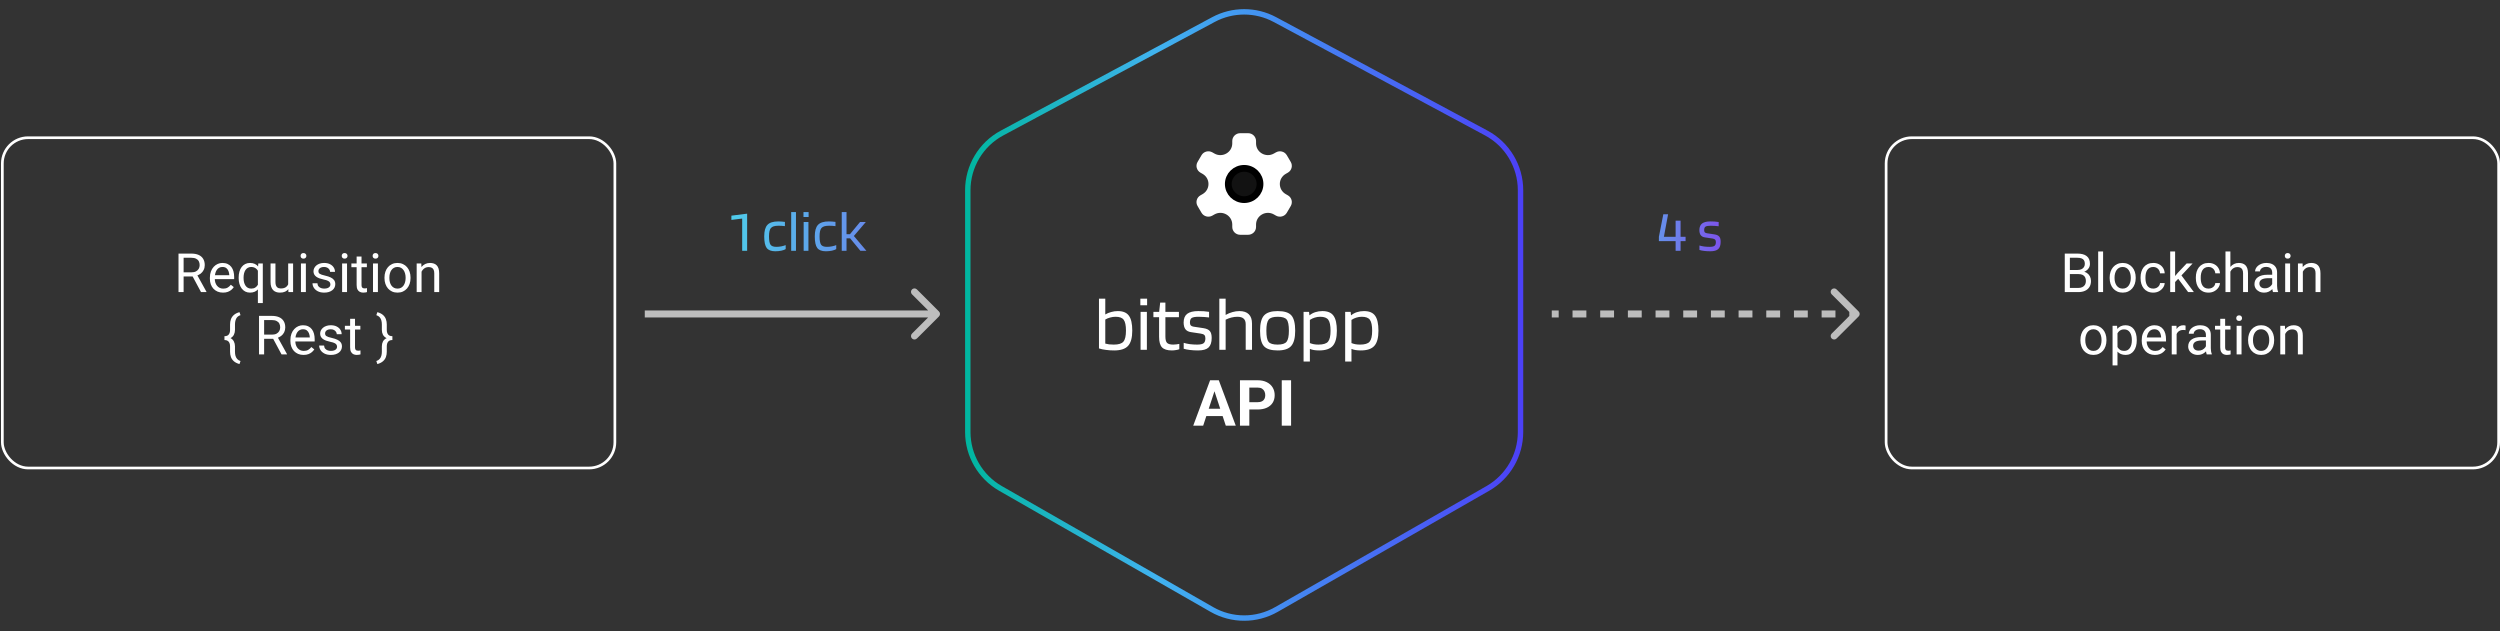 <svg width="923" height="233" viewBox="0 0 923 233" fill="none" xmlns="http://www.w3.org/2000/svg">
<rect x="0" y="0" width="923" height="233" fill="#333333" stroke="none"/>
<rect x="0.866" y="50.847" width="226.146" height="121.94" rx="9.5" stroke="white"/>
<path d="M65.905 93.623H70.612C71.68 93.623 72.582 93.786 73.317 94.111C74.059 94.437 74.623 94.918 75.007 95.556C75.397 96.188 75.593 96.966 75.593 97.89C75.593 98.541 75.459 99.137 75.192 99.677C74.932 100.211 74.554 100.667 74.059 101.045C73.571 101.416 72.985 101.692 72.302 101.875L71.774 102.08H67.35L67.331 100.547H70.671C71.348 100.547 71.911 100.429 72.36 100.195C72.809 99.954 73.148 99.632 73.376 99.228C73.604 98.825 73.718 98.379 73.718 97.89C73.718 97.344 73.61 96.865 73.395 96.455C73.18 96.045 72.842 95.729 72.38 95.508C71.924 95.28 71.335 95.166 70.612 95.166H67.79V107.842H65.905V93.623ZM74.216 107.842L70.759 101.396L72.721 101.386L76.227 107.724V107.842H74.216ZM82.341 108.037C81.605 108.037 80.938 107.913 80.339 107.666C79.746 107.412 79.235 107.057 78.805 106.601C78.382 106.146 78.057 105.605 77.829 104.98C77.601 104.355 77.487 103.672 77.487 102.929V102.519C77.487 101.66 77.614 100.895 77.868 100.224C78.122 99.547 78.467 98.974 78.903 98.506C79.339 98.037 79.834 97.682 80.388 97.441C80.941 97.2 81.514 97.08 82.106 97.08C82.861 97.08 83.513 97.21 84.059 97.471C84.613 97.731 85.065 98.096 85.417 98.564C85.768 99.026 86.029 99.573 86.198 100.205C86.367 100.83 86.452 101.513 86.452 102.256V103.066H78.561V101.592H84.645V101.455C84.619 100.986 84.522 100.53 84.352 100.088C84.189 99.645 83.929 99.28 83.571 98.994C83.213 98.707 82.725 98.564 82.106 98.564C81.696 98.564 81.318 98.652 80.973 98.828C80.628 98.997 80.332 99.251 80.085 99.59C79.837 99.928 79.645 100.342 79.509 100.83C79.372 101.318 79.303 101.881 79.303 102.519V102.929C79.303 103.431 79.372 103.903 79.509 104.345C79.652 104.782 79.857 105.166 80.124 105.498C80.397 105.83 80.726 106.09 81.11 106.279C81.501 106.468 81.943 106.562 82.438 106.562C83.076 106.562 83.617 106.432 84.059 106.172C84.502 105.911 84.889 105.563 85.221 105.127L86.315 105.996C86.087 106.341 85.798 106.67 85.446 106.982C85.094 107.295 84.662 107.549 84.147 107.744C83.639 107.939 83.037 108.037 82.341 108.037ZM95.212 111.904V99.306L95.368 97.275H97.028V111.904H95.212ZM88.112 102.676V102.47C88.112 101.663 88.207 100.931 88.395 100.273C88.584 99.609 88.861 99.04 89.225 98.564C89.59 98.089 90.029 97.724 90.544 97.471C91.064 97.21 91.657 97.08 92.321 97.08C92.985 97.08 93.568 97.197 94.069 97.431C94.577 97.659 95.007 97.995 95.358 98.437C95.716 98.874 95.999 99.401 96.208 100.019C96.416 100.638 96.559 101.338 96.638 102.119V103.017C96.566 103.792 96.426 104.489 96.218 105.107C96.009 105.726 95.726 106.253 95.368 106.689C95.016 107.125 94.583 107.461 94.069 107.695C93.561 107.923 92.972 108.037 92.302 108.037C91.65 108.037 91.064 107.903 90.544 107.636C90.029 107.37 89.59 106.995 89.225 106.513C88.867 106.032 88.591 105.465 88.395 104.814C88.207 104.157 88.112 103.444 88.112 102.676ZM89.928 102.47V102.676C89.928 103.203 89.984 103.701 90.094 104.17C90.205 104.632 90.374 105.042 90.602 105.4C90.837 105.758 91.13 106.041 91.481 106.25C91.839 106.452 92.263 106.552 92.751 106.552C93.35 106.552 93.848 106.422 94.245 106.162C94.648 105.901 94.971 105.56 95.212 105.136C95.453 104.707 95.638 104.248 95.768 103.76V101.406C95.697 101.048 95.583 100.7 95.427 100.361C95.277 100.023 95.082 99.72 94.841 99.453C94.6 99.179 94.307 98.965 93.962 98.808C93.623 98.646 93.226 98.564 92.77 98.564C92.275 98.564 91.849 98.668 91.491 98.877C91.133 99.085 90.837 99.371 90.602 99.736C90.374 100.094 90.205 100.508 90.094 100.976C89.984 101.445 89.928 101.943 89.928 102.47ZM106.393 105.4V97.275H108.21V107.842H106.481L106.393 105.4ZM106.735 103.174L107.487 103.154C107.487 103.857 107.412 104.508 107.262 105.107C107.119 105.7 106.885 106.214 106.559 106.65C106.234 107.086 105.807 107.428 105.28 107.676C104.753 107.916 104.111 108.037 103.356 108.037C102.842 108.037 102.37 107.962 101.94 107.812C101.517 107.663 101.152 107.431 100.846 107.119C100.54 106.806 100.303 106.399 100.134 105.898C99.971 105.397 99.889 104.795 99.889 104.092V97.275H101.696V104.111C101.696 104.586 101.748 104.98 101.852 105.293C101.963 105.599 102.109 105.843 102.292 106.025C102.481 106.201 102.689 106.325 102.917 106.396C103.151 106.468 103.392 106.504 103.639 106.504C104.408 106.504 105.016 106.357 105.466 106.064C105.915 105.765 106.237 105.364 106.432 104.863C106.634 104.355 106.735 103.792 106.735 103.174ZM112.927 97.275V107.842H111.11V97.275H112.927ZM110.973 94.472C110.973 94.179 111.061 93.932 111.237 93.73C111.419 93.528 111.686 93.427 112.038 93.427C112.383 93.427 112.647 93.528 112.829 93.73C113.018 93.932 113.112 94.179 113.112 94.472C113.112 94.752 113.018 94.993 112.829 95.195C112.647 95.39 112.383 95.488 112.038 95.488C111.686 95.488 111.419 95.39 111.237 95.195C111.061 94.993 110.973 94.752 110.973 94.472ZM121.979 105.039C121.979 104.778 121.921 104.538 121.803 104.316C121.693 104.088 121.462 103.883 121.11 103.701C120.765 103.512 120.244 103.349 119.548 103.213C118.962 103.089 118.431 102.942 117.956 102.773C117.487 102.604 117.087 102.399 116.755 102.158C116.429 101.917 116.178 101.634 116.003 101.308C115.827 100.983 115.739 100.602 115.739 100.166C115.739 99.749 115.83 99.355 116.012 98.984C116.201 98.613 116.465 98.284 116.803 97.998C117.149 97.711 117.562 97.487 118.044 97.324C118.525 97.161 119.063 97.08 119.655 97.08C120.501 97.08 121.224 97.23 121.823 97.529C122.422 97.829 122.881 98.229 123.2 98.73C123.519 99.225 123.678 99.775 123.678 100.381H121.872C121.872 100.088 121.784 99.804 121.608 99.531C121.439 99.251 121.188 99.02 120.856 98.838C120.531 98.655 120.13 98.564 119.655 98.564C119.154 98.564 118.747 98.642 118.434 98.799C118.128 98.948 117.904 99.14 117.761 99.375C117.624 99.609 117.555 99.856 117.555 100.117C117.555 100.312 117.588 100.488 117.653 100.644C117.725 100.794 117.848 100.934 118.024 101.064C118.2 101.188 118.447 101.305 118.766 101.416C119.085 101.526 119.492 101.637 119.987 101.748C120.853 101.943 121.566 102.177 122.126 102.451C122.686 102.724 123.102 103.06 123.376 103.457C123.649 103.854 123.786 104.336 123.786 104.902C123.786 105.364 123.688 105.788 123.493 106.172C123.304 106.556 123.027 106.888 122.663 107.168C122.305 107.441 121.875 107.656 121.374 107.812C120.879 107.962 120.322 108.037 119.704 108.037C118.773 108.037 117.985 107.871 117.341 107.539C116.696 107.207 116.208 106.777 115.876 106.25C115.544 105.722 115.378 105.166 115.378 104.58H117.194C117.22 105.075 117.363 105.469 117.624 105.761C117.884 106.048 118.203 106.253 118.581 106.377C118.958 106.494 119.333 106.552 119.704 106.552C120.199 106.552 120.612 106.487 120.944 106.357C121.283 106.227 121.54 106.048 121.716 105.82C121.891 105.592 121.979 105.332 121.979 105.039ZM128.122 97.275V107.842H126.305V97.275H128.122ZM126.169 94.472C126.169 94.179 126.257 93.932 126.432 93.73C126.615 93.528 126.882 93.427 127.233 93.427C127.578 93.427 127.842 93.528 128.024 93.73C128.213 93.932 128.307 94.179 128.307 94.472C128.307 94.752 128.213 94.993 128.024 95.195C127.842 95.39 127.578 95.488 127.233 95.488C126.882 95.488 126.615 95.39 126.432 95.195C126.257 94.993 126.169 94.752 126.169 94.472ZM135.446 97.275V98.662H129.733V97.275H135.446ZM131.667 94.707H133.473V105.224C133.473 105.582 133.529 105.853 133.639 106.035C133.75 106.217 133.893 106.338 134.069 106.396C134.245 106.455 134.434 106.484 134.636 106.484C134.785 106.484 134.941 106.471 135.104 106.445C135.274 106.413 135.4 106.386 135.485 106.367L135.495 107.842C135.352 107.887 135.163 107.929 134.928 107.969C134.701 108.014 134.424 108.037 134.098 108.037C133.656 108.037 133.249 107.949 132.878 107.773C132.507 107.597 132.21 107.304 131.989 106.894C131.774 106.478 131.667 105.918 131.667 105.215V94.707ZM139.528 97.275V107.842H137.712V97.275H139.528ZM137.575 94.472C137.575 94.179 137.663 93.932 137.839 93.73C138.021 93.528 138.288 93.427 138.639 93.427C138.984 93.427 139.248 93.528 139.43 93.73C139.619 93.932 139.714 94.179 139.714 94.472C139.714 94.752 139.619 94.993 139.43 95.195C139.248 95.39 138.984 95.488 138.639 95.488C138.288 95.488 138.021 95.39 137.839 95.195C137.663 94.993 137.575 94.752 137.575 94.472ZM141.95 102.676V102.451C141.95 101.689 142.061 100.983 142.282 100.332C142.503 99.674 142.822 99.105 143.239 98.623C143.656 98.135 144.16 97.757 144.753 97.49C145.345 97.217 146.009 97.08 146.745 97.08C147.487 97.08 148.154 97.217 148.747 97.49C149.346 97.757 149.854 98.135 150.27 98.623C150.693 99.105 151.016 99.674 151.237 100.332C151.458 100.983 151.569 101.689 151.569 102.451V102.676C151.569 103.437 151.458 104.144 151.237 104.795C151.016 105.446 150.693 106.015 150.27 106.504C149.854 106.985 149.349 107.363 148.757 107.636C148.171 107.903 147.507 108.037 146.764 108.037C146.022 108.037 145.355 107.903 144.762 107.636C144.17 107.363 143.662 106.985 143.239 106.504C142.822 106.015 142.503 105.446 142.282 104.795C142.061 104.144 141.95 103.437 141.95 102.676ZM143.757 102.451V102.676C143.757 103.203 143.818 103.701 143.942 104.17C144.066 104.632 144.251 105.042 144.499 105.4C144.753 105.758 145.068 106.041 145.446 106.25C145.824 106.452 146.263 106.552 146.764 106.552C147.259 106.552 147.692 106.452 148.063 106.25C148.441 106.041 148.753 105.758 149.001 105.4C149.248 105.042 149.434 104.632 149.557 104.17C149.688 103.701 149.753 103.203 149.753 102.676V102.451C149.753 101.93 149.688 101.439 149.557 100.976C149.434 100.508 149.245 100.094 148.991 99.736C148.744 99.371 148.431 99.085 148.053 98.877C147.682 98.668 147.246 98.564 146.745 98.564C146.25 98.564 145.814 98.668 145.436 98.877C145.065 99.085 144.753 99.371 144.499 99.736C144.251 100.094 144.066 100.508 143.942 100.976C143.818 101.439 143.757 101.93 143.757 102.451ZM155.641 99.531V107.842H153.835V97.275H155.544L155.641 99.531ZM155.212 102.158L154.46 102.129C154.466 101.406 154.574 100.739 154.782 100.127C154.99 99.508 155.283 98.971 155.661 98.515C156.038 98.06 156.488 97.708 157.009 97.461C157.536 97.207 158.119 97.08 158.757 97.08C159.277 97.08 159.746 97.151 160.163 97.295C160.58 97.431 160.934 97.653 161.227 97.959C161.527 98.265 161.755 98.662 161.911 99.15C162.067 99.632 162.145 100.221 162.145 100.918V107.842H160.329V100.898C160.329 100.345 160.247 99.902 160.085 99.57C159.922 99.231 159.684 98.987 159.372 98.838C159.059 98.681 158.675 98.603 158.219 98.603C157.77 98.603 157.36 98.698 156.989 98.886C156.624 99.075 156.309 99.336 156.042 99.668C155.781 100 155.576 100.381 155.427 100.81C155.283 101.233 155.212 101.683 155.212 102.158ZM88.415 115.246L88.796 116.359C88.021 116.6 87.487 117.033 87.194 117.658C86.901 118.276 86.755 118.986 86.755 119.787V121.808C86.755 122.459 86.621 123.052 86.354 123.586C86.094 124.113 85.677 124.533 85.104 124.845C84.538 125.158 83.792 125.314 82.868 125.314V124.123C83.604 124.123 84.131 123.914 84.45 123.498C84.775 123.081 84.938 122.518 84.938 121.808V119.787C84.938 119.103 85.042 118.465 85.251 117.873C85.466 117.274 85.824 116.75 86.325 116.301C86.833 115.845 87.529 115.493 88.415 115.246ZM88.796 133.293L88.415 134.416C87.529 134.162 86.833 133.81 86.325 133.361C85.824 132.912 85.466 132.388 85.251 131.789C85.042 131.196 84.938 130.558 84.938 129.875V127.863C84.938 127.388 84.867 126.978 84.723 126.633C84.58 126.288 84.356 126.021 84.05 125.832C83.75 125.636 83.356 125.539 82.868 125.539V124.347C83.792 124.347 84.538 124.504 85.104 124.816C85.677 125.129 86.094 125.552 86.354 126.086C86.621 126.613 86.755 127.205 86.755 127.863V129.875C86.755 130.409 86.817 130.903 86.94 131.359C87.07 131.815 87.282 132.209 87.575 132.541C87.874 132.879 88.281 133.13 88.796 133.293ZM95.632 116.623H100.339C101.406 116.623 102.308 116.786 103.044 117.111C103.786 117.437 104.349 117.918 104.733 118.556C105.124 119.188 105.319 119.966 105.319 120.89C105.319 121.541 105.186 122.137 104.919 122.677C104.658 123.211 104.281 123.667 103.786 124.045C103.298 124.416 102.712 124.692 102.028 124.875L101.501 125.08H97.077L97.057 123.547H100.397C101.074 123.547 101.637 123.429 102.087 123.195C102.536 122.954 102.874 122.632 103.102 122.228C103.33 121.825 103.444 121.379 103.444 120.89C103.444 120.344 103.337 119.865 103.122 119.455C102.907 119.045 102.568 118.729 102.106 118.508C101.65 118.28 101.061 118.166 100.339 118.166H97.516V130.842H95.632V116.623ZM103.942 130.842L100.485 124.396L102.448 124.386L105.954 130.724V130.842H103.942ZM112.067 131.037C111.331 131.037 110.664 130.913 110.065 130.666C109.473 130.412 108.962 130.057 108.532 129.601C108.109 129.146 107.783 128.605 107.555 127.98C107.328 127.355 107.214 126.672 107.214 125.929V125.519C107.214 124.66 107.341 123.895 107.594 123.224C107.848 122.547 108.193 121.974 108.63 121.506C109.066 121.037 109.561 120.682 110.114 120.441C110.667 120.2 111.24 120.08 111.833 120.08C112.588 120.08 113.239 120.21 113.786 120.47C114.339 120.731 114.792 121.095 115.143 121.564C115.495 122.026 115.755 122.573 115.925 123.205C116.094 123.83 116.178 124.513 116.178 125.256V126.066H108.288V124.592H114.372V124.455C114.346 123.986 114.248 123.53 114.079 123.088C113.916 122.645 113.656 122.28 113.298 121.994C112.94 121.707 112.451 121.564 111.833 121.564C111.423 121.564 111.045 121.652 110.7 121.828C110.355 121.997 110.059 122.251 109.811 122.59C109.564 122.928 109.372 123.342 109.235 123.83C109.098 124.318 109.03 124.881 109.03 125.519V125.929C109.03 126.431 109.098 126.903 109.235 127.345C109.378 127.782 109.583 128.166 109.85 128.498C110.124 128.83 110.453 129.09 110.837 129.279C111.227 129.468 111.67 129.562 112.165 129.562C112.803 129.562 113.343 129.432 113.786 129.172C114.229 128.911 114.616 128.563 114.948 128.127L116.042 128.996C115.814 129.341 115.524 129.67 115.173 129.982C114.821 130.295 114.388 130.549 113.874 130.744C113.366 130.939 112.764 131.037 112.067 131.037ZM124.44 128.039C124.44 127.778 124.382 127.538 124.264 127.316C124.154 127.088 123.923 126.883 123.571 126.701C123.226 126.512 122.705 126.349 122.009 126.213C121.423 126.089 120.892 125.942 120.417 125.773C119.948 125.604 119.548 125.399 119.216 125.158C118.89 124.917 118.639 124.634 118.464 124.308C118.288 123.983 118.2 123.602 118.2 123.166C118.2 122.749 118.291 122.355 118.473 121.984C118.662 121.613 118.926 121.284 119.264 120.998C119.609 120.711 120.023 120.487 120.505 120.324C120.986 120.161 121.524 120.08 122.116 120.08C122.962 120.08 123.685 120.23 124.284 120.529C124.883 120.829 125.342 121.229 125.661 121.73C125.98 122.225 126.139 122.775 126.139 123.381H124.333C124.333 123.088 124.245 122.804 124.069 122.531C123.9 122.251 123.649 122.02 123.317 121.838C122.992 121.655 122.591 121.564 122.116 121.564C121.615 121.564 121.208 121.642 120.895 121.799C120.589 121.948 120.365 122.14 120.221 122.375C120.085 122.609 120.016 122.857 120.016 123.117C120.016 123.312 120.049 123.488 120.114 123.644C120.186 123.794 120.309 123.934 120.485 124.064C120.661 124.188 120.908 124.305 121.227 124.416C121.546 124.526 121.953 124.637 122.448 124.748C123.314 124.943 124.027 125.177 124.587 125.451C125.147 125.724 125.563 126.06 125.837 126.457C126.11 126.854 126.247 127.336 126.247 127.902C126.247 128.364 126.149 128.788 125.954 129.172C125.765 129.556 125.488 129.888 125.124 130.168C124.766 130.441 124.336 130.656 123.835 130.812C123.34 130.962 122.783 131.037 122.165 131.037C121.234 131.037 120.446 130.871 119.802 130.539C119.157 130.207 118.669 129.777 118.337 129.25C118.005 128.722 117.839 128.166 117.839 127.58H119.655C119.681 128.075 119.824 128.469 120.085 128.761C120.345 129.048 120.664 129.253 121.042 129.377C121.419 129.494 121.794 129.552 122.165 129.552C122.66 129.552 123.073 129.487 123.405 129.357C123.744 129.227 124.001 129.048 124.177 128.82C124.352 128.592 124.44 128.332 124.44 128.039ZM133.044 120.275V121.662H127.331V120.275H133.044ZM129.264 117.707H131.071V128.224C131.071 128.582 131.126 128.853 131.237 129.035C131.348 129.217 131.491 129.338 131.667 129.396C131.843 129.455 132.031 129.484 132.233 129.484C132.383 129.484 132.539 129.471 132.702 129.445C132.871 129.413 132.998 129.386 133.083 129.367L133.093 130.842C132.949 130.887 132.761 130.929 132.526 130.969C132.298 131.014 132.022 131.037 131.696 131.037C131.253 131.037 130.846 130.949 130.475 130.773C130.104 130.597 129.808 130.304 129.587 129.894C129.372 129.478 129.264 128.918 129.264 128.215V117.707ZM138.942 116.359L139.323 115.246C140.215 115.493 140.912 115.845 141.413 116.301C141.921 116.75 142.279 117.274 142.487 117.873C142.695 118.465 142.8 119.103 142.8 119.787V121.808C142.8 122.277 142.871 122.687 143.014 123.039C143.158 123.384 143.379 123.651 143.678 123.84C143.984 124.028 144.382 124.123 144.87 124.123V125.226C143.952 125.226 143.206 125.08 142.634 124.787C142.061 124.487 141.641 124.08 141.374 123.566C141.113 123.045 140.983 122.459 140.983 121.808V119.787C140.983 119.253 140.921 118.758 140.798 118.302C140.674 117.84 140.462 117.443 140.163 117.111C139.87 116.773 139.463 116.522 138.942 116.359ZM139.323 134.416L138.942 133.293C139.456 133.13 139.86 132.879 140.153 132.541C140.453 132.209 140.664 131.815 140.788 131.359C140.918 130.903 140.983 130.409 140.983 129.875V127.863C140.983 127.205 141.113 126.62 141.374 126.105C141.641 125.591 142.061 125.187 142.634 124.894C143.206 124.595 143.952 124.445 144.87 124.445V125.539C144.141 125.539 143.613 125.75 143.288 126.174C142.962 126.59 142.8 127.153 142.8 127.863V129.875C142.8 130.558 142.695 131.196 142.487 131.789C142.279 132.388 141.921 132.912 141.413 133.361C140.912 133.81 140.215 134.162 139.323 134.416Z" fill="white"/>
<rect x="696.354" y="50.847" width="226.146" height="121.94" rx="9.5" stroke="white"/>
<path d="M767.38 101.191H763.776L763.757 99.677H767.028C767.568 99.677 768.04 99.586 768.444 99.404C768.848 99.222 769.16 98.961 769.382 98.623C769.609 98.278 769.723 97.868 769.723 97.392C769.723 96.871 769.622 96.448 769.421 96.123C769.225 95.791 768.923 95.55 768.512 95.4C768.109 95.244 767.594 95.166 766.969 95.166H764.196V107.842H762.311V93.623H766.969C767.699 93.623 768.35 93.698 768.923 93.847C769.496 93.991 769.981 94.219 770.378 94.531C770.781 94.837 771.087 95.228 771.296 95.703C771.504 96.178 771.608 96.748 771.608 97.412C771.608 97.998 771.458 98.528 771.159 99.004C770.859 99.472 770.443 99.856 769.909 100.156C769.382 100.455 768.763 100.648 768.053 100.732L767.38 101.191ZM767.292 107.842H763.034L764.098 106.308H767.292C767.891 106.308 768.399 106.204 768.815 105.996C769.238 105.788 769.561 105.495 769.782 105.117C770.003 104.733 770.114 104.28 770.114 103.76C770.114 103.232 770.02 102.776 769.831 102.392C769.642 102.008 769.346 101.712 768.942 101.504C768.539 101.295 768.018 101.191 767.38 101.191H764.694L764.714 99.677H768.386L768.786 100.224C769.469 100.283 770.049 100.478 770.524 100.81C770.999 101.136 771.361 101.552 771.608 102.06C771.862 102.568 771.989 103.128 771.989 103.74C771.989 104.625 771.794 105.374 771.403 105.986C771.019 106.592 770.475 107.054 769.772 107.373C769.069 107.685 768.242 107.842 767.292 107.842ZM776.462 92.842V107.842H774.645V92.842H776.462ZM778.884 102.676V102.451C778.884 101.689 778.994 100.983 779.216 100.332C779.437 99.674 779.756 99.105 780.173 98.623C780.589 98.135 781.094 97.757 781.686 97.49C782.279 97.217 782.943 97.08 783.678 97.08C784.421 97.08 785.088 97.217 785.68 97.49C786.279 97.757 786.787 98.135 787.204 98.623C787.627 99.105 787.949 99.674 788.171 100.332C788.392 100.983 788.503 101.689 788.503 102.451V102.676C788.503 103.437 788.392 104.144 788.171 104.795C787.949 105.446 787.627 106.015 787.204 106.504C786.787 106.985 786.283 107.363 785.69 107.636C785.104 107.903 784.44 108.037 783.698 108.037C782.956 108.037 782.289 107.903 781.696 107.636C781.104 107.363 780.596 106.985 780.173 106.504C779.756 106.015 779.437 105.446 779.216 104.795C778.994 104.144 778.884 103.437 778.884 102.676ZM780.69 102.451V102.676C780.69 103.203 780.752 103.701 780.876 104.17C780.999 104.632 781.185 105.042 781.432 105.4C781.686 105.758 782.002 106.041 782.38 106.25C782.757 106.452 783.197 106.552 783.698 106.552C784.193 106.552 784.626 106.452 784.997 106.25C785.374 106.041 785.687 105.758 785.934 105.4C786.182 105.042 786.367 104.632 786.491 104.17C786.621 103.701 786.686 103.203 786.686 102.676V102.451C786.686 101.93 786.621 101.439 786.491 100.976C786.367 100.508 786.178 100.094 785.925 99.736C785.677 99.371 785.365 99.085 784.987 98.877C784.616 98.668 784.18 98.564 783.678 98.564C783.184 98.564 782.747 98.668 782.37 98.877C781.999 99.085 781.686 99.371 781.432 99.736C781.185 100.094 780.999 100.508 780.876 100.976C780.752 101.439 780.69 101.93 780.69 102.451ZM794.997 106.552C795.427 106.552 795.824 106.465 796.188 106.289C796.553 106.113 796.852 105.872 797.087 105.566C797.321 105.254 797.455 104.899 797.487 104.502H799.206C799.173 105.127 798.962 105.709 798.571 106.25C798.187 106.784 797.682 107.217 797.057 107.549C796.432 107.874 795.746 108.037 794.997 108.037C794.203 108.037 793.509 107.897 792.917 107.617C792.331 107.337 791.843 106.953 791.452 106.465C791.068 105.976 790.778 105.416 790.583 104.785C790.394 104.147 790.3 103.473 790.3 102.763V102.353C790.3 101.644 790.394 100.973 790.583 100.342C790.778 99.704 791.068 99.14 791.452 98.652C791.843 98.164 792.331 97.78 792.917 97.5C793.509 97.22 794.203 97.08 794.997 97.08C795.824 97.08 796.546 97.249 797.165 97.588C797.783 97.92 798.268 98.375 798.62 98.955C798.978 99.528 799.173 100.179 799.206 100.908H797.487C797.455 100.472 797.331 100.078 797.116 99.726C796.908 99.375 796.621 99.095 796.257 98.886C795.899 98.672 795.479 98.564 794.997 98.564C794.443 98.564 793.978 98.675 793.6 98.896C793.229 99.111 792.933 99.404 792.712 99.775C792.497 100.14 792.341 100.547 792.243 100.996C792.152 101.439 792.106 101.891 792.106 102.353V102.763C792.106 103.226 792.152 103.681 792.243 104.131C792.334 104.58 792.487 104.987 792.702 105.351C792.923 105.716 793.219 106.009 793.591 106.23C793.968 106.445 794.437 106.552 794.997 106.552ZM803.053 92.842V107.842H801.237V92.842H803.053ZM809.509 97.275L804.899 102.207L802.321 104.883L802.175 102.959L804.02 100.752L807.302 97.275H809.509ZM807.858 107.842L804.089 102.802L805.026 101.191L809.987 107.842H807.858ZM815.407 106.552C815.837 106.552 816.234 106.465 816.598 106.289C816.963 106.113 817.262 105.872 817.497 105.566C817.731 105.254 817.865 104.899 817.897 104.502H819.616C819.583 105.127 819.372 105.709 818.981 106.25C818.597 106.784 818.093 107.217 817.468 107.549C816.843 107.874 816.156 108.037 815.407 108.037C814.613 108.037 813.919 107.897 813.327 107.617C812.741 107.337 812.253 106.953 811.862 106.465C811.478 105.976 811.188 105.416 810.993 104.785C810.804 104.147 810.71 103.473 810.71 102.763V102.353C810.71 101.644 810.804 100.973 810.993 100.342C811.188 99.704 811.478 99.14 811.862 98.652C812.253 98.164 812.741 97.78 813.327 97.5C813.919 97.22 814.613 97.08 815.407 97.08C816.234 97.08 816.956 97.249 817.575 97.588C818.193 97.92 818.678 98.375 819.03 98.955C819.388 99.528 819.583 100.179 819.616 100.908H817.897C817.865 100.472 817.741 100.078 817.526 99.726C817.318 99.375 817.031 99.095 816.667 98.886C816.309 98.672 815.889 98.564 815.407 98.564C814.854 98.564 814.388 98.675 814.011 98.896C813.639 99.111 813.343 99.404 813.122 99.775C812.907 100.14 812.751 100.547 812.653 100.996C812.562 101.439 812.516 101.891 812.516 102.353V102.763C812.516 103.226 812.562 103.681 812.653 104.131C812.744 104.58 812.897 104.987 813.112 105.351C813.333 105.716 813.63 106.009 814.001 106.23C814.378 106.445 814.847 106.552 815.407 106.552ZM823.454 92.842V107.842H821.647V92.842H823.454ZM823.024 102.158L822.272 102.129C822.279 101.406 822.386 100.739 822.594 100.127C822.803 99.508 823.096 98.971 823.473 98.515C823.851 98.06 824.3 97.708 824.821 97.461C825.348 97.207 825.931 97.08 826.569 97.08C827.09 97.08 827.559 97.151 827.975 97.295C828.392 97.431 828.747 97.653 829.04 97.959C829.339 98.265 829.567 98.662 829.723 99.15C829.88 99.632 829.958 100.221 829.958 100.918V107.842H828.141V100.898C828.141 100.345 828.06 99.902 827.897 99.57C827.734 99.231 827.497 98.987 827.184 98.838C826.872 98.681 826.488 98.603 826.032 98.603C825.583 98.603 825.173 98.698 824.802 98.886C824.437 99.075 824.121 99.336 823.854 99.668C823.594 100 823.389 100.381 823.239 100.81C823.096 101.233 823.024 101.683 823.024 102.158ZM838.893 106.035V100.595C838.893 100.179 838.809 99.817 838.639 99.511C838.477 99.199 838.229 98.958 837.897 98.789C837.565 98.62 837.155 98.535 836.667 98.535C836.211 98.535 835.811 98.613 835.466 98.769C835.127 98.925 834.86 99.131 834.665 99.385C834.476 99.638 834.382 99.912 834.382 100.205H832.575C832.575 99.827 832.673 99.453 832.868 99.082C833.063 98.711 833.343 98.375 833.708 98.076C834.079 97.77 834.522 97.529 835.036 97.353C835.557 97.171 836.136 97.08 836.774 97.08C837.542 97.08 838.219 97.21 838.805 97.471C839.398 97.731 839.86 98.125 840.192 98.652C840.531 99.173 840.7 99.827 840.7 100.615V105.537C840.7 105.888 840.729 106.263 840.788 106.66C840.853 107.057 840.947 107.399 841.071 107.685V107.842H839.186C839.095 107.633 839.024 107.357 838.971 107.011C838.919 106.66 838.893 106.334 838.893 106.035ZM839.206 101.435L839.225 102.705H837.399C836.885 102.705 836.426 102.747 836.022 102.832C835.619 102.91 835.28 103.03 835.007 103.193C834.733 103.356 834.525 103.561 834.382 103.808C834.238 104.049 834.167 104.332 834.167 104.658C834.167 104.99 834.242 105.293 834.391 105.566C834.541 105.84 834.766 106.058 835.065 106.22C835.371 106.377 835.746 106.455 836.188 106.455C836.742 106.455 837.23 106.338 837.653 106.103C838.076 105.869 838.412 105.582 838.659 105.244C838.913 104.905 839.05 104.577 839.069 104.258L839.841 105.127C839.795 105.4 839.671 105.703 839.469 106.035C839.268 106.367 838.997 106.686 838.659 106.992C838.327 107.291 837.93 107.542 837.468 107.744C837.012 107.939 836.497 108.037 835.925 108.037C835.208 108.037 834.58 107.897 834.04 107.617C833.506 107.337 833.089 106.963 832.79 106.494C832.497 106.019 832.35 105.488 832.35 104.902C832.35 104.336 832.461 103.838 832.682 103.408C832.904 102.972 833.223 102.61 833.639 102.324C834.056 102.031 834.557 101.81 835.143 101.66C835.729 101.51 836.384 101.435 837.106 101.435H839.206ZM845.505 97.275V107.842H843.688V97.275H845.505ZM843.552 94.472C843.552 94.179 843.639 93.932 843.815 93.73C843.997 93.528 844.264 93.427 844.616 93.427C844.961 93.427 845.225 93.528 845.407 93.73C845.596 93.932 845.69 94.179 845.69 94.472C845.69 94.752 845.596 94.993 845.407 95.195C845.225 95.39 844.961 95.488 844.616 95.488C844.264 95.488 843.997 95.39 843.815 95.195C843.639 94.993 843.552 94.752 843.552 94.472ZM850.212 99.531V107.842H848.405V97.275H850.114L850.212 99.531ZM849.782 102.158L849.03 102.129C849.037 101.406 849.144 100.739 849.352 100.127C849.561 99.508 849.854 98.971 850.231 98.515C850.609 98.06 851.058 97.708 851.579 97.461C852.106 97.207 852.689 97.08 853.327 97.08C853.848 97.08 854.316 97.151 854.733 97.295C855.15 97.431 855.505 97.653 855.798 97.959C856.097 98.265 856.325 98.662 856.481 99.15C856.637 99.632 856.716 100.221 856.716 100.918V107.842H854.899V100.898C854.899 100.345 854.818 99.902 854.655 99.57C854.492 99.231 854.255 98.987 853.942 98.838C853.63 98.681 853.246 98.603 852.79 98.603C852.341 98.603 851.93 98.698 851.559 98.886C851.195 99.075 850.879 99.336 850.612 99.668C850.352 100 850.147 100.381 849.997 100.81C849.854 101.233 849.782 101.683 849.782 102.158ZM768.083 125.676V125.451C768.083 124.689 768.193 123.983 768.415 123.332C768.636 122.674 768.955 122.105 769.372 121.623C769.789 121.135 770.293 120.757 770.886 120.49C771.478 120.217 772.142 120.08 772.878 120.08C773.62 120.08 774.287 120.217 774.88 120.49C775.479 120.757 775.986 121.135 776.403 121.623C776.826 122.105 777.149 122.674 777.37 123.332C777.591 123.983 777.702 124.689 777.702 125.451V125.676C777.702 126.437 777.591 127.144 777.37 127.795C777.149 128.446 776.826 129.015 776.403 129.504C775.986 129.985 775.482 130.363 774.889 130.636C774.303 130.903 773.639 131.037 772.897 131.037C772.155 131.037 771.488 130.903 770.895 130.636C770.303 130.363 769.795 129.985 769.372 129.504C768.955 129.015 768.636 128.446 768.415 127.795C768.193 127.144 768.083 126.437 768.083 125.676ZM769.889 125.451V125.676C769.889 126.203 769.951 126.701 770.075 127.17C770.199 127.632 770.384 128.042 770.632 128.4C770.886 128.758 771.201 129.041 771.579 129.25C771.956 129.452 772.396 129.552 772.897 129.552C773.392 129.552 773.825 129.452 774.196 129.25C774.574 129.041 774.886 128.758 775.134 128.4C775.381 128.042 775.566 127.632 775.69 127.17C775.82 126.701 775.886 126.203 775.886 125.676V125.451C775.886 124.93 775.82 124.439 775.69 123.976C775.566 123.508 775.378 123.094 775.124 122.736C774.876 122.372 774.564 122.085 774.186 121.877C773.815 121.668 773.379 121.564 772.878 121.564C772.383 121.564 771.947 121.668 771.569 121.877C771.198 122.085 770.886 122.372 770.632 122.736C770.384 123.094 770.199 123.508 770.075 123.976C769.951 124.439 769.889 124.93 769.889 125.451ZM781.774 122.306V134.904H779.958V120.275H781.618L781.774 122.306ZM788.893 125.47V125.676C788.893 126.444 788.802 127.157 788.62 127.814C788.438 128.465 788.171 129.032 787.819 129.513C787.474 129.995 787.048 130.37 786.54 130.636C786.032 130.903 785.449 131.037 784.792 131.037C784.121 131.037 783.529 130.926 783.014 130.705C782.5 130.483 782.064 130.161 781.706 129.738C781.348 129.315 781.061 128.807 780.846 128.215C780.638 127.622 780.495 126.955 780.417 126.213V125.119C780.495 124.338 780.641 123.638 780.856 123.019C781.071 122.401 781.354 121.873 781.706 121.437C782.064 120.995 782.497 120.659 783.005 120.431C783.512 120.197 784.098 120.08 784.762 120.08C785.427 120.08 786.016 120.21 786.53 120.47C787.044 120.724 787.477 121.089 787.829 121.564C788.18 122.039 788.444 122.609 788.62 123.273C788.802 123.931 788.893 124.663 788.893 125.47ZM787.077 125.676V125.47C787.077 124.943 787.022 124.448 786.911 123.986C786.8 123.517 786.628 123.107 786.393 122.756C786.165 122.398 785.872 122.118 785.514 121.916C785.156 121.707 784.73 121.603 784.235 121.603C783.779 121.603 783.382 121.681 783.044 121.838C782.712 121.994 782.428 122.205 782.194 122.472C781.96 122.733 781.768 123.032 781.618 123.371C781.475 123.703 781.367 124.048 781.296 124.406V126.935C781.426 127.391 781.608 127.821 781.843 128.224C782.077 128.622 782.389 128.944 782.78 129.191C783.171 129.432 783.662 129.552 784.255 129.552C784.743 129.552 785.163 129.452 785.514 129.25C785.872 129.041 786.165 128.758 786.393 128.4C786.628 128.042 786.8 127.632 786.911 127.17C787.022 126.701 787.077 126.203 787.077 125.676ZM795.583 131.037C794.847 131.037 794.18 130.913 793.581 130.666C792.988 130.412 792.477 130.057 792.048 129.601C791.624 129.146 791.299 128.605 791.071 127.98C790.843 127.355 790.729 126.672 790.729 125.929V125.519C790.729 124.66 790.856 123.895 791.11 123.224C791.364 122.547 791.709 121.974 792.145 121.506C792.581 121.037 793.076 120.682 793.63 120.441C794.183 120.2 794.756 120.08 795.348 120.08C796.104 120.08 796.755 120.21 797.302 120.47C797.855 120.731 798.307 121.095 798.659 121.564C799.011 122.026 799.271 122.573 799.44 123.205C799.609 123.83 799.694 124.513 799.694 125.256V126.066H791.803V124.592H797.887V124.455C797.861 123.986 797.764 123.53 797.594 123.088C797.432 122.645 797.171 122.28 796.813 121.994C796.455 121.707 795.967 121.564 795.348 121.564C794.938 121.564 794.561 121.652 794.216 121.828C793.871 121.997 793.574 122.251 793.327 122.59C793.08 122.928 792.887 123.342 792.751 123.83C792.614 124.318 792.546 124.881 792.546 125.519V125.929C792.546 126.431 792.614 126.903 792.751 127.345C792.894 127.782 793.099 128.166 793.366 128.498C793.639 128.83 793.968 129.09 794.352 129.279C794.743 129.468 795.186 129.562 795.68 129.562C796.318 129.562 796.859 129.432 797.302 129.172C797.744 128.911 798.132 128.563 798.464 128.127L799.557 128.996C799.33 129.341 799.04 129.67 798.688 129.982C798.337 130.295 797.904 130.549 797.389 130.744C796.882 130.939 796.279 131.037 795.583 131.037ZM803.61 121.935V130.842H801.803V120.275H803.561L803.61 121.935ZM806.911 120.217L806.901 121.896C806.751 121.864 806.608 121.844 806.471 121.838C806.341 121.825 806.191 121.818 806.022 121.818C805.606 121.818 805.238 121.883 804.919 122.013C804.6 122.144 804.33 122.326 804.108 122.56C803.887 122.795 803.711 123.075 803.581 123.4C803.457 123.719 803.376 124.071 803.337 124.455L802.829 124.748C802.829 124.11 802.891 123.511 803.014 122.951C803.145 122.391 803.343 121.896 803.61 121.467C803.877 121.03 804.216 120.692 804.626 120.451C805.042 120.204 805.537 120.08 806.11 120.08C806.24 120.08 806.39 120.096 806.559 120.129C806.729 120.155 806.846 120.184 806.911 120.217ZM814.421 129.035V123.595C814.421 123.179 814.336 122.817 814.167 122.511C814.004 122.199 813.757 121.958 813.425 121.789C813.093 121.62 812.682 121.535 812.194 121.535C811.738 121.535 811.338 121.613 810.993 121.769C810.654 121.926 810.387 122.131 810.192 122.385C810.003 122.638 809.909 122.912 809.909 123.205H808.102C808.102 122.827 808.2 122.453 808.395 122.082C808.591 121.711 808.871 121.375 809.235 121.076C809.606 120.77 810.049 120.529 810.563 120.353C811.084 120.171 811.664 120.08 812.302 120.08C813.07 120.08 813.747 120.21 814.333 120.47C814.925 120.731 815.387 121.125 815.719 121.652C816.058 122.173 816.227 122.827 816.227 123.615V128.537C816.227 128.888 816.257 129.263 816.315 129.66C816.38 130.057 816.475 130.399 816.598 130.685V130.842H814.714C814.622 130.633 814.551 130.357 814.499 130.011C814.447 129.66 814.421 129.334 814.421 129.035ZM814.733 124.435L814.753 125.705H812.927C812.412 125.705 811.953 125.747 811.55 125.832C811.146 125.91 810.807 126.03 810.534 126.193C810.261 126.356 810.052 126.561 809.909 126.808C809.766 127.049 809.694 127.332 809.694 127.658C809.694 127.99 809.769 128.293 809.919 128.566C810.068 128.84 810.293 129.058 810.593 129.22C810.899 129.377 811.273 129.455 811.716 129.455C812.269 129.455 812.757 129.338 813.18 129.103C813.604 128.869 813.939 128.582 814.186 128.244C814.44 127.905 814.577 127.577 814.596 127.258L815.368 128.127C815.322 128.4 815.199 128.703 814.997 129.035C814.795 129.367 814.525 129.686 814.186 129.992C813.854 130.291 813.457 130.542 812.995 130.744C812.539 130.939 812.025 131.037 811.452 131.037C810.736 131.037 810.108 130.897 809.567 130.617C809.033 130.337 808.617 129.963 808.317 129.494C808.024 129.019 807.878 128.488 807.878 127.902C807.878 127.336 807.988 126.838 808.21 126.408C808.431 125.972 808.75 125.61 809.167 125.324C809.583 125.031 810.085 124.81 810.671 124.66C811.257 124.51 811.911 124.435 812.634 124.435H814.733ZM823.493 120.275V121.662H817.78V120.275H823.493ZM819.714 117.707H821.52V128.224C821.52 128.582 821.576 128.853 821.686 129.035C821.797 129.217 821.94 129.338 822.116 129.396C822.292 129.455 822.481 129.484 822.682 129.484C822.832 129.484 822.988 129.471 823.151 129.445C823.32 129.413 823.447 129.386 823.532 129.367L823.542 130.842C823.399 130.887 823.21 130.929 822.975 130.969C822.747 131.014 822.471 131.037 822.145 131.037C821.703 131.037 821.296 130.949 820.925 130.773C820.553 130.597 820.257 130.304 820.036 129.894C819.821 129.478 819.714 128.918 819.714 128.215V117.707ZM827.575 120.275V130.842H825.759V120.275H827.575ZM825.622 117.472C825.622 117.179 825.71 116.932 825.886 116.73C826.068 116.528 826.335 116.427 826.686 116.427C827.031 116.427 827.295 116.528 827.477 116.73C827.666 116.932 827.761 117.179 827.761 117.472C827.761 117.752 827.666 117.993 827.477 118.195C827.295 118.39 827.031 118.488 826.686 118.488C826.335 118.488 826.068 118.39 825.886 118.195C825.71 117.993 825.622 117.752 825.622 117.472ZM829.997 125.676V125.451C829.997 124.689 830.108 123.983 830.329 123.332C830.55 122.674 830.869 122.105 831.286 121.623C831.703 121.135 832.207 120.757 832.8 120.49C833.392 120.217 834.056 120.08 834.792 120.08C835.534 120.08 836.201 120.217 836.794 120.49C837.393 120.757 837.9 121.135 838.317 121.623C838.74 122.105 839.063 122.674 839.284 123.332C839.505 123.983 839.616 124.689 839.616 125.451V125.676C839.616 126.437 839.505 127.144 839.284 127.795C839.063 128.446 838.74 129.015 838.317 129.504C837.9 129.985 837.396 130.363 836.803 130.636C836.218 130.903 835.553 131.037 834.811 131.037C834.069 131.037 833.402 130.903 832.809 130.636C832.217 130.363 831.709 129.985 831.286 129.504C830.869 129.015 830.55 128.446 830.329 127.795C830.108 127.144 829.997 126.437 829.997 125.676ZM831.803 125.451V125.676C831.803 126.203 831.865 126.701 831.989 127.17C832.113 127.632 832.298 128.042 832.546 128.4C832.8 128.758 833.115 129.041 833.493 129.25C833.871 129.452 834.31 129.552 834.811 129.552C835.306 129.552 835.739 129.452 836.11 129.25C836.488 129.041 836.8 128.758 837.048 128.4C837.295 128.042 837.481 127.632 837.604 127.17C837.734 126.701 837.8 126.203 837.8 125.676V125.451C837.8 124.93 837.734 124.439 837.604 123.976C837.481 123.508 837.292 123.094 837.038 122.736C836.79 122.372 836.478 122.085 836.1 121.877C835.729 121.668 835.293 121.564 834.792 121.564C834.297 121.564 833.861 121.668 833.483 121.877C833.112 122.085 832.8 122.372 832.546 122.736C832.298 123.094 832.113 123.508 831.989 123.976C831.865 124.439 831.803 124.93 831.803 125.451ZM843.688 122.531V130.842H841.882V120.275H843.591L843.688 122.531ZM843.259 125.158L842.507 125.129C842.513 124.406 842.621 123.739 842.829 123.127C843.037 122.508 843.33 121.971 843.708 121.515C844.085 121.06 844.535 120.708 845.055 120.461C845.583 120.207 846.165 120.08 846.803 120.08C847.324 120.08 847.793 120.151 848.21 120.295C848.626 120.431 848.981 120.653 849.274 120.959C849.574 121.265 849.802 121.662 849.958 122.15C850.114 122.632 850.192 123.221 850.192 123.918V130.842H848.376V123.898C848.376 123.345 848.294 122.902 848.132 122.57C847.969 122.232 847.731 121.987 847.419 121.838C847.106 121.681 846.722 121.603 846.266 121.603C845.817 121.603 845.407 121.698 845.036 121.886C844.671 122.075 844.356 122.336 844.089 122.668C843.828 123 843.623 123.381 843.473 123.81C843.33 124.233 843.259 124.683 843.259 125.158Z" fill="white"/>
<path d="M357.308 70.255C357.308 61.414 362.168 53.289 369.958 49.108L447.993 7.226C455.081 3.422 463.604 3.422 470.692 7.226L548.728 49.108C556.517 53.289 561.378 61.414 561.378 70.255V159.499C561.378 168.104 556.772 176.05 549.305 180.326L471.27 225.017C463.882 229.248 454.804 229.248 447.415 225.017L369.38 180.326C361.914 176.05 357.308 168.104 357.308 159.499V70.255Z" stroke="url(#paint0_linear_4809_1067)" stroke-width="2"/>
<path d="M412.697 114.85C414.608 114.85 415.97 115.418 416.784 116.553C417.617 117.669 418.033 119.505 418.033 122.06C418.033 124.671 417.522 126.544 416.5 127.68C415.478 128.815 413.766 129.383 411.363 129.383C410.284 129.383 409.272 129.317 408.325 129.184C407.379 129.071 406.518 128.891 405.742 128.645V110.28H408.07V116.099C408.732 115.701 409.461 115.399 410.256 115.191C411.05 114.963 411.864 114.85 412.697 114.85ZM415.705 122.06C415.705 120.148 415.431 118.824 414.882 118.086C414.352 117.329 413.349 116.95 411.873 116.95C411.192 116.95 410.52 117.045 409.858 117.234C409.196 117.405 408.6 117.651 408.07 117.972V126.857C408.486 126.97 408.959 127.065 409.489 127.14C410.019 127.197 410.596 127.226 411.221 127.226C412.98 127.226 414.163 126.857 414.769 126.119C415.393 125.381 415.705 124.028 415.705 122.06ZM423.512 112.693H421.014V110.28H423.512V112.693ZM423.427 129.156H421.1V115.134H423.427V129.156ZM435.402 126.97V128.929C435.099 129.061 434.683 129.165 434.153 129.241C433.642 129.336 433.15 129.383 432.677 129.383C430.974 129.383 429.753 129.004 429.015 128.247C428.296 127.491 427.936 126.185 427.936 124.33V117.121H425.836V115.134H427.965L428.334 111.728H430.264V115.134H435.26V117.121H430.264V124.245C430.264 125.4 430.472 126.185 430.888 126.601C431.324 127.017 432.081 127.226 433.159 127.226C433.5 127.226 433.888 127.197 434.323 127.14C434.777 127.084 435.137 127.027 435.402 126.97ZM442.529 116.95C441.318 116.95 440.476 117.092 440.003 117.376C439.548 117.66 439.321 118.237 439.321 119.108C439.321 119.562 439.425 119.912 439.634 120.158C439.861 120.385 440.211 120.536 440.684 120.612L444.289 121.151C445.424 121.322 446.219 121.681 446.673 122.23C447.127 122.76 447.354 123.602 447.354 124.756C447.354 126.384 446.966 127.566 446.19 128.304C445.415 129.023 444.128 129.383 442.33 129.383C441.252 129.383 440.249 129.326 439.321 129.213C438.394 129.099 437.628 128.948 437.022 128.758V126.573C437.628 126.762 438.366 126.923 439.236 127.055C440.126 127.169 441.034 127.226 441.961 127.226C443.134 127.226 443.939 127.055 444.374 126.715C444.809 126.374 445.027 125.769 445.027 124.898C445.027 124.349 444.904 123.952 444.658 123.706C444.412 123.441 443.967 123.261 443.324 123.167L439.719 122.627C438.81 122.495 438.129 122.145 437.675 121.577C437.24 121.009 437.013 120.186 436.994 119.108C436.994 117.632 437.429 116.553 438.3 115.872C439.189 115.191 440.551 114.85 442.387 114.85C443.144 114.85 443.825 114.869 444.431 114.907C445.055 114.945 445.708 115.02 446.389 115.134V117.206C445.897 117.13 445.32 117.073 444.658 117.036C443.995 116.979 443.286 116.95 442.529 116.95ZM452.505 129.156H450.177V110.28H452.505V116.269C453.356 115.796 454.198 115.446 455.031 115.219C455.882 114.973 456.725 114.85 457.557 114.85C459.109 114.85 460.273 115.238 461.048 116.014C461.843 116.79 462.241 117.934 462.241 119.448V129.156H459.913V119.732C459.913 118.767 459.658 118.067 459.147 117.632C458.655 117.177 457.879 116.95 456.819 116.95C456.119 116.95 455.39 117.045 454.634 117.234C453.896 117.423 453.186 117.688 452.505 118.029V129.156ZM478.185 122.116C478.185 124.766 477.693 126.639 476.709 127.737C475.744 128.834 474.079 129.383 471.714 129.383C469.272 129.383 467.579 128.853 466.633 127.793C465.687 126.734 465.213 124.841 465.213 122.116C465.213 119.448 465.696 117.575 466.661 116.496C467.645 115.399 469.329 114.85 471.714 114.85C474.155 114.85 475.839 115.38 476.766 116.439C477.712 117.499 478.185 119.391 478.185 122.116ZM467.541 122.088C467.541 124.17 467.815 125.551 468.364 126.232C468.913 126.894 470.029 127.226 471.714 127.226C473.341 127.226 474.438 126.876 475.006 126.175C475.574 125.456 475.858 124.094 475.858 122.088C475.858 120.006 475.583 118.635 475.035 117.972C474.505 117.291 473.398 116.95 471.714 116.95C470.067 116.95 468.96 117.3 468.393 118.001C467.825 118.701 467.541 120.063 467.541 122.088ZM483.606 133.47H481.278V115.134H483.294L483.436 116.383H483.521C484.107 115.891 484.807 115.512 485.621 115.247C486.435 114.982 487.305 114.85 488.233 114.85C490.144 114.85 491.506 115.418 492.32 116.553C493.153 117.688 493.569 119.543 493.569 122.116C493.569 124.69 493.067 126.544 492.064 127.68C491.062 128.815 489.387 129.383 487.04 129.383C486.34 129.383 485.697 129.336 485.11 129.241C484.543 129.146 484.041 129.004 483.606 128.815V133.47ZM491.241 122.116C491.241 120.186 490.967 118.843 490.418 118.086C489.888 117.329 488.885 116.95 487.409 116.95C486.709 116.95 486.037 117.054 485.394 117.263C484.77 117.452 484.174 117.736 483.606 118.114V126.658C484.079 126.847 484.561 126.989 485.053 127.084C485.564 127.178 486.132 127.226 486.757 127.226C488.516 127.226 489.699 126.866 490.305 126.147C490.929 125.409 491.241 124.065 491.241 122.116ZM498.962 133.47H496.635V115.134H498.65L498.792 116.383H498.877C499.464 115.891 500.164 115.512 500.978 115.247C501.791 114.982 502.662 114.85 503.589 114.85C505.5 114.85 506.863 115.418 507.676 116.553C508.509 117.688 508.925 119.543 508.925 122.116C508.925 124.69 508.424 126.544 507.421 127.68C506.418 128.815 504.743 129.383 502.397 129.383C501.697 129.383 501.053 129.336 500.467 129.241C499.899 129.146 499.398 129.004 498.962 128.815V133.47ZM506.598 122.116C506.598 120.186 506.323 118.843 505.775 118.086C505.245 117.329 504.242 116.95 502.766 116.95C502.066 116.95 501.394 117.054 500.751 117.263C500.126 117.452 499.53 117.736 498.962 118.114V126.658C499.435 126.847 499.918 126.989 500.41 127.084C500.921 127.178 501.489 127.226 502.113 127.226C503.873 127.226 505.056 126.866 505.661 126.147C506.286 125.409 506.598 124.065 506.598 122.116ZM448.773 143.26L444.214 157.156H440.541L446.769 140.394H449.106L448.773 143.26ZM452.56 157.156L447.99 143.26L447.621 140.394H449.981L456.244 157.156H452.56ZM452.353 150.916V153.621H443.5V150.916H452.353ZM464.326 151.181H460.055V148.487H464.326C464.986 148.487 465.523 148.379 465.938 148.165C466.352 147.942 466.655 147.635 466.847 147.244C467.039 146.852 467.135 146.411 467.135 145.92C467.135 145.421 467.039 144.956 466.847 144.527C466.655 144.097 466.352 143.751 465.938 143.491C465.523 143.23 464.986 143.099 464.326 143.099H461.252V157.156H457.798V140.394H464.326C465.638 140.394 466.763 140.632 467.699 141.107C468.643 141.576 469.364 142.224 469.863 143.053C470.362 143.882 470.612 144.83 470.612 145.897C470.612 146.979 470.362 147.915 469.863 148.706C469.364 149.496 468.643 150.106 467.699 150.536C466.763 150.966 465.638 151.181 464.326 151.181ZM476.667 140.394V157.156H473.225V140.394H476.667Z" fill="white"/>
<path d="M476.551 59.801L475.088 57.303C474.28 55.922 472.49 55.451 471.089 56.247L470.319 56.685C467.392 58.35 463.733 56.269 463.733 52.938V52.061C463.733 50.467 462.423 49.176 460.806 49.176H457.879C456.262 49.176 454.952 50.467 454.952 52.061V52.938C454.952 56.269 451.293 58.352 448.366 56.685L447.596 56.247C446.195 55.451 444.405 55.922 443.597 57.303L442.134 59.801C441.326 61.182 441.805 62.946 443.205 63.742L443.975 64.181C446.902 65.847 446.902 70.01 443.975 71.676L443.205 72.115C441.805 72.911 441.326 74.675 442.134 76.055L443.597 78.554C444.405 79.934 446.195 80.406 447.596 79.61L448.366 79.171C451.293 77.505 454.952 79.588 454.952 82.919V83.796C454.952 85.39 456.262 86.681 457.879 86.681H460.806C462.423 86.681 463.733 85.39 463.733 83.796V82.919C463.733 79.588 467.392 77.505 470.319 79.171L471.089 79.61C472.49 80.406 474.28 79.934 475.088 78.554L476.551 76.055C477.359 74.675 476.88 72.911 475.48 72.115L474.71 71.676C471.783 70.01 471.783 65.847 474.71 64.181L475.48 63.742C476.88 62.946 477.36 61.182 476.551 59.801Z" fill="white"/>
<path d="M459.343 73.698C462.576 73.698 465.197 71.115 465.197 67.928C465.197 64.742 462.576 62.158 459.343 62.158C456.109 62.158 453.488 64.742 453.488 67.928C453.488 71.115 456.109 73.698 459.343 73.698Z" fill="#121212" stroke="black" stroke-width="2.5" stroke-miterlimit="10" stroke-linecap="round" stroke-linejoin="round"/>
<path d="M622.319 87.432V89.025H620.468V92.598H618.638V89.025H612.461V87.432L614.097 79.102H615.862L614.312 87.432H618.638V81.469H620.468V87.432H622.319ZM631.607 83.342C630.688 83.342 630.05 83.45 629.691 83.665C629.347 83.88 629.174 84.318 629.174 84.978C629.174 85.322 629.253 85.588 629.411 85.774C629.583 85.947 629.849 86.061 630.208 86.119L632.941 86.528C633.802 86.657 634.405 86.93 634.749 87.346C635.094 87.748 635.266 88.386 635.266 89.261C635.266 90.496 634.972 91.392 634.383 91.952C633.795 92.497 632.819 92.77 631.456 92.77C630.638 92.77 629.877 92.727 629.174 92.641C628.471 92.555 627.89 92.44 627.431 92.296V90.639C627.89 90.782 628.45 90.904 629.11 91.005C629.784 91.091 630.473 91.134 631.176 91.134C632.066 91.134 632.676 91.005 633.006 90.747C633.336 90.488 633.501 90.029 633.501 89.369C633.501 88.953 633.408 88.651 633.221 88.465C633.034 88.264 632.697 88.128 632.209 88.056L629.476 87.647C628.787 87.547 628.27 87.281 627.926 86.851C627.596 86.42 627.424 85.796 627.409 84.978C627.409 83.859 627.739 83.041 628.399 82.524C629.074 82.007 630.107 81.749 631.499 81.749C632.073 81.749 632.59 81.763 633.049 81.792C633.522 81.821 634.017 81.878 634.534 81.964V83.536C634.161 83.478 633.723 83.435 633.221 83.407C632.719 83.364 632.181 83.342 631.607 83.342Z" fill="url(#paint1_linear_4809_1067)"/>
<path d="M275.841 92.598H274.011V80.695L270.029 81.189V79.618L275.841 78.886V92.598ZM290.072 90.488V91.974C289.714 92.203 289.175 92.397 288.458 92.555C287.755 92.698 287.016 92.77 286.241 92.77C284.734 92.77 283.672 92.361 283.055 91.543C282.452 90.725 282.151 89.297 282.151 87.26C282.151 85.265 282.546 83.852 283.335 83.019C284.124 82.172 285.466 81.749 287.36 81.749C287.776 81.749 288.149 81.763 288.479 81.792C288.824 81.807 289.262 81.85 289.792 81.921V83.493C289.262 83.421 288.824 83.378 288.479 83.364C288.149 83.349 287.776 83.342 287.36 83.342C286.011 83.342 285.1 83.622 284.626 84.181C284.153 84.727 283.916 85.753 283.916 87.26C283.916 88.766 284.103 89.792 284.476 90.338C284.849 90.869 285.566 91.134 286.628 91.134C287.217 91.134 287.827 91.077 288.458 90.962C289.089 90.833 289.627 90.675 290.072 90.488ZM293.87 78.284V92.598H292.105V78.284H293.87ZM298.538 80.113H296.644V78.284H298.538V80.113ZM298.474 92.598H296.709V81.964H298.474V92.598ZM308.738 90.488V91.974C308.38 92.203 307.842 92.397 307.124 92.555C306.421 92.698 305.682 92.77 304.907 92.77C303.4 92.77 302.338 92.361 301.721 91.543C301.119 90.725 300.817 89.297 300.817 87.26C300.817 85.265 301.212 83.852 302.001 83.019C302.79 82.172 304.132 81.749 306.026 81.749C306.442 81.749 306.816 81.763 307.146 81.792C307.49 81.807 307.928 81.85 308.459 81.921V83.493C307.928 83.421 307.49 83.378 307.146 83.364C306.816 83.349 306.442 83.342 306.026 83.342C304.677 83.342 303.766 83.622 303.293 84.181C302.819 84.727 302.582 85.753 302.582 87.26C302.582 88.766 302.769 89.792 303.142 90.338C303.515 90.869 304.233 91.134 305.294 91.134C305.883 91.134 306.493 91.077 307.124 90.962C307.756 90.833 308.294 90.675 308.738 90.488ZM312.537 87.991V92.598H310.772V78.284H312.537V86.463H313.807L317.53 81.964H319.661L315.249 87.13L319.877 92.598H317.66L313.871 87.991H312.537Z" fill="url(#paint2_linear_4809_1067)"/>
<path d="M346.675 116.821C347.176 116.32 347.176 115.509 346.675 115.009L338.522 106.855C338.021 106.354 337.21 106.354 336.71 106.855C336.209 107.355 336.209 108.166 336.71 108.667L343.957 115.915L336.71 123.162C336.209 123.663 336.209 124.474 336.71 124.974C337.21 125.475 338.021 125.475 338.522 124.974L346.675 116.821ZM238.051 117.196L345.769 117.196L345.769 114.633L238.051 114.633L238.051 117.196Z" fill="#BDBDBD"/>
<path d="M686.222 116.821C686.722 116.32 686.722 115.509 686.222 115.009L678.068 106.855C677.568 106.354 676.757 106.354 676.256 106.855C675.756 107.355 675.756 108.166 676.256 108.667L683.504 115.915L676.256 123.162C675.756 123.663 675.756 124.474 676.256 124.974C676.757 125.475 677.568 125.475 678.068 124.974L686.222 116.821ZM572.914 117.196H575.469V114.633H572.914V117.196ZM580.578 117.196H585.687V114.633H580.578V117.196ZM590.796 117.196H595.905V114.633H590.796V117.196ZM601.015 117.196H606.124V114.633H601.015V117.196ZM611.233 117.196H616.342V114.633H611.233V117.196ZM621.451 117.196H626.56V114.633H621.451V117.196ZM631.67 117.196H636.779V114.633H631.67V117.196ZM641.888 117.196H646.997V114.633H641.888V117.196ZM652.106 117.196H657.216V114.633H652.106V117.196ZM662.325 117.196H667.434V114.633H662.325V117.196ZM672.543 117.196H677.652V114.633H672.543V117.196ZM682.762 117.196H685.316V114.633H682.762V117.196ZM686.222 116.821C686.722 116.32 686.722 115.509 686.222 115.009L678.068 106.855C677.568 106.354 676.757 106.354 676.256 106.855C675.756 107.355 675.756 108.166 676.256 108.667L683.504 115.915L676.256 123.162C675.756 123.663 675.756 124.474 676.256 124.974C676.757 125.475 677.568 125.475 678.068 124.974L686.222 116.821ZM572.914 117.196H575.469V114.633H572.914V117.196ZM580.578 117.196H585.687V114.633H580.578V117.196ZM590.796 117.196H595.905V114.633H590.796V117.196ZM601.015 117.196H606.124V114.633H601.015V117.196ZM611.233 117.196H616.342V114.633H611.233V117.196ZM621.451 117.196H626.56V114.633H621.451V117.196ZM631.67 117.196H636.779V114.633H631.67V117.196ZM641.888 117.196H646.997V114.633H641.888V117.196ZM652.106 117.196H657.216V114.633H652.106V117.196ZM662.325 117.196H667.434V114.633H662.325V117.196ZM672.543 117.196H677.652V114.633H672.543V117.196ZM682.762 117.196H685.316V114.633H682.762V117.196Z" fill="#BDBDBD"/>
<defs>
<linearGradient id="paint0_linear_4809_1067" x1="356.308" y1="116.5" x2="562.378" y2="116.5" gradientUnits="userSpaceOnUse">
<stop stop-color="#00B69F"/>
<stop offset="0.34" stop-color="#40B3EF"/>
<stop offset="1" stop-color="#4C40F7"/>
</linearGradient>
<linearGradient id="paint1_linear_4809_1067" x1="588.721" y1="86.643" x2="634.971" y2="86.355" gradientUnits="userSpaceOnUse">
<stop stop-color="#4ECFEB"/>
<stop offset="1" stop-color="#7C55EB"/>
</linearGradient>
<linearGradient id="paint2_linear_4809_1067" x1="267.832" y1="87.173" x2="362.491" y2="85.681" gradientUnits="userSpaceOnUse">
<stop stop-color="#4ECFEB"/>
<stop offset="1" stop-color="#7C55EB"/>
</linearGradient>
</defs>
</svg>
